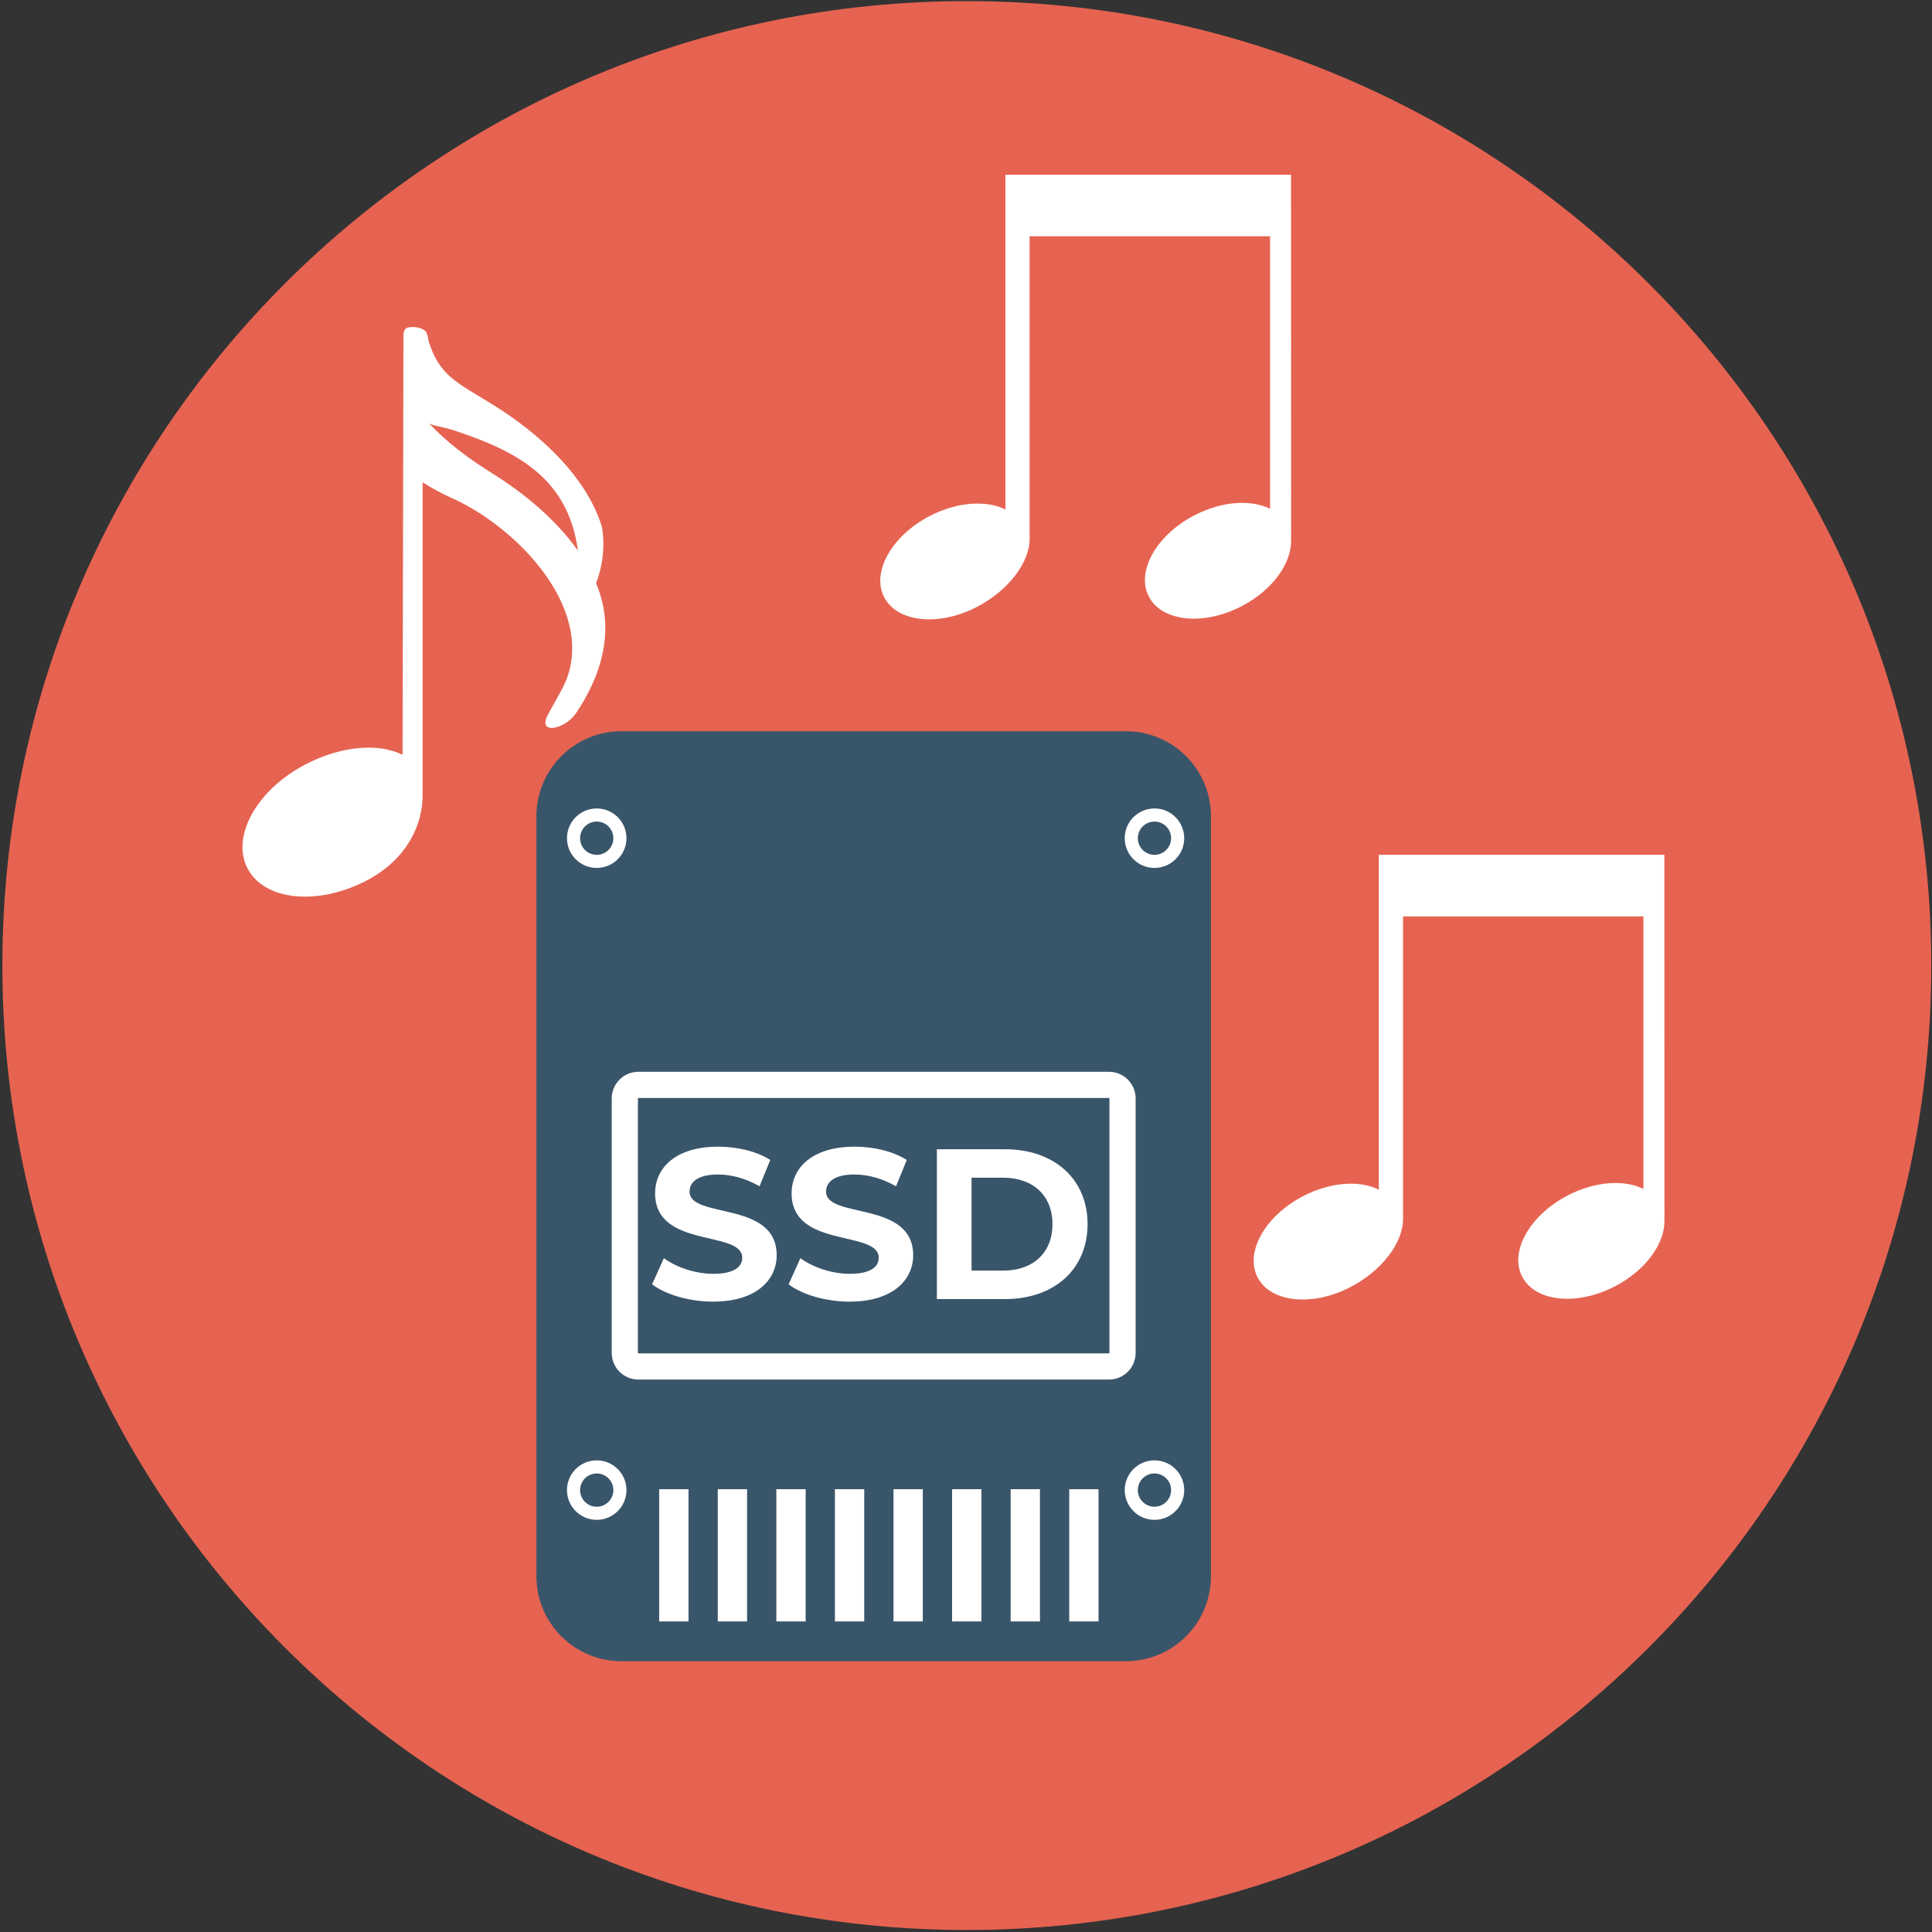 <svg width="784" height="784" viewBox="0 0 784 784" fill="none" xmlns="http://www.w3.org/2000/svg">
<rect x="0" y="0" width="784" height="784" fill="#333333" stroke="none"/>
<path d="M392.331 783.189C608.479 783.189 783.701 607.967 783.701 391.819C783.701 175.672 608.479 0.449 392.331 0.449C176.183 0.449 0.961 175.672 0.961 391.819C0.961 607.967 176.183 783.189 392.331 783.189Z" fill="#E66351"/>
<path d="M456.902 296.74H252.172C233.118 296.74 217.672 312.186 217.672 331.24V639.61C217.672 658.664 233.118 674.11 252.172 674.11H456.902C475.956 674.11 491.402 658.664 491.402 639.61V331.24C491.402 312.186 475.956 296.74 456.902 296.74Z" fill="#39556A"/>
<path d="M450.021 440.24H259.051C256.013 440.24 253.551 442.703 253.551 445.74V549.01C253.551 552.048 256.013 554.51 259.051 554.51H450.021C453.058 554.51 455.521 552.048 455.521 549.01V445.74C455.521 442.703 453.058 440.24 450.021 440.24Z" stroke="white" stroke-width="10.63" stroke-miterlimit="10"/>
<path d="M289.379 528.202C306.751 528.202 315.176 519.516 315.176 509.354C315.176 487.031 279.824 494.761 279.824 483.556C279.824 479.735 283.038 476.608 291.376 476.608C296.762 476.608 302.581 478.171 308.227 481.385L312.57 470.701C306.924 467.14 299.107 465.316 291.463 465.316C274.178 465.316 265.84 473.915 265.84 484.251C265.84 506.835 301.192 499.018 301.192 510.396C301.192 514.131 297.804 516.911 289.465 516.911C282.169 516.911 274.526 514.305 269.401 510.57L264.623 521.167C270.009 525.336 279.737 528.202 289.379 528.202ZM344.769 528.202C362.141 528.202 370.566 519.516 370.566 509.354C370.566 487.031 335.214 494.761 335.214 483.556C335.214 479.735 338.428 476.608 346.767 476.608C352.152 476.608 357.972 478.171 363.617 481.385L367.96 470.701C362.315 467.14 354.497 465.316 346.853 465.316C329.568 465.316 321.23 473.915 321.23 484.251C321.23 506.835 356.582 499.018 356.582 510.396C356.582 514.131 353.194 516.911 344.856 516.911C337.559 516.911 329.916 514.305 324.791 510.57L320.014 521.167C325.399 525.336 335.127 528.202 344.769 528.202ZM380.181 527.16H407.803C427.694 527.16 441.331 515.173 441.331 496.759C441.331 478.345 427.694 466.358 407.803 466.358H380.181V527.16ZM394.253 515.608V477.911H407.108C419.181 477.911 427.086 485.12 427.086 496.759C427.086 508.398 419.181 515.608 407.108 515.608H394.253Z" fill="white"/>
<path d="M279.39 604.311H267.5V657.971H279.39V604.311Z" fill="white"/>
<path d="M303.16 604.311H291.27V657.971H303.16V604.311Z" fill="white"/>
<path d="M326.929 604.311H315.039V657.971H326.929V604.311Z" fill="white"/>
<path d="M350.699 604.311H338.809V657.971H350.699V604.311Z" fill="white"/>
<path d="M374.468 604.311H362.578V657.971H374.468V604.311Z" fill="white"/>
<path d="M398.242 604.311H386.352V657.971H398.242V604.311Z" fill="white"/>
<path d="M422.011 604.311H410.121V657.971H422.011V604.311Z" fill="white"/>
<path d="M445.781 604.311H433.891V657.971H445.781V604.311Z" fill="white"/>
<path d="M242.148 614.09C247.345 614.09 251.558 609.877 251.558 604.68C251.558 599.483 247.345 595.27 242.148 595.27C236.951 595.27 232.738 599.483 232.738 604.68C232.738 609.877 236.951 614.09 242.148 614.09Z" stroke="white" stroke-width="5.32" stroke-miterlimit="10"/>
<path d="M468.48 614.09C473.677 614.09 477.89 609.877 477.89 604.68C477.89 599.483 473.677 595.27 468.48 595.27C463.283 595.27 459.07 599.483 459.07 604.68C459.07 609.877 463.283 614.09 468.48 614.09Z" stroke="white" stroke-width="5.32" stroke-miterlimit="10"/>
<path d="M242.148 349.55C247.345 349.55 251.558 345.337 251.558 340.14C251.558 334.943 247.345 330.73 242.148 330.73C236.951 330.73 232.738 334.943 232.738 340.14C232.738 345.337 236.951 349.55 242.148 349.55Z" stroke="white" stroke-width="5.32" stroke-miterlimit="10"/>
<path d="M468.48 349.55C473.677 349.55 477.89 345.337 477.89 340.14C477.89 334.943 473.677 330.73 468.48 330.73C463.283 330.73 459.07 334.943 459.07 340.14C459.07 345.337 463.283 349.55 468.48 349.55Z" stroke="white" stroke-width="5.32" stroke-miterlimit="10"/>
<path d="M675.389 346.891H559.519V482.741C551.779 478.891 539.939 479.591 528.789 485.391C513.299 493.441 505.039 508.241 510.339 518.391C515.639 528.541 532.499 530.351 547.999 522.301C560.929 515.581 569.409 504.131 569.349 494.651V371.861H666.899V482.461C659.149 478.611 647.319 479.311 636.169 485.111C620.679 493.161 612.419 507.961 617.719 518.111C623.019 528.261 639.869 530.041 655.359 521.981C668.289 515.261 676.149 503.851 675.359 494.331H675.439L675.389 346.891Z" fill="white"/>
<path d="M523.899 70.91H407.999V206.75C400.259 202.9 388.419 203.6 377.269 209.4C361.779 217.45 353.519 232.25 358.819 242.4C364.119 252.55 380.969 254.33 396.459 246.27C409.389 239.55 417.869 228.1 417.809 218.62V95.87H515.399V206.47C507.649 202.62 495.819 203.32 484.669 209.12C469.179 217.17 460.919 231.97 466.219 242.12C471.519 252.27 488.369 254.05 503.859 245.99C516.789 239.27 524.649 227.86 523.859 218.34H523.939L523.899 70.91Z" fill="white"/>
<path d="M243.441 240.879C242.991 239.459 242.441 238.069 241.891 236.689C246.821 223.689 244.111 213.299 244.111 213.299C237.531 192.759 218.501 175.719 200.201 164.349C185.141 155.009 178.351 152.579 173.901 138.349C173.782 137.311 173.55 136.288 173.211 135.299C173.125 135.102 173.014 134.917 172.881 134.749V134.679C171.511 132.819 167.511 132.339 165.411 132.949C163.621 133.469 163.711 135.589 163.711 137.289C163.711 137.659 163.711 138.039 163.711 138.419L163.361 306.299C153.451 301.369 138.361 302.729 124.051 310.149C104.241 320.449 93.671 339.369 100.451 352.409C107.231 365.449 128.791 367.669 148.601 357.409C165.141 348.809 171.601 334.609 171.491 322.479V195.719C175.459 198.254 179.618 200.478 183.931 202.369C210.111 214.369 240.681 246.419 230.011 275.369C228.591 279.219 224.221 286.469 222.301 290.089C217.941 298.309 229.191 296.089 233.701 289.459C243.751 274.629 248.831 257.719 243.441 240.879ZM199.531 191.929C190.531 186.349 181.341 179.539 174.161 171.849C176.491 173.019 179.161 173.009 184.601 174.779C211.961 183.779 230.261 195.189 234.411 222.599C234.411 222.599 234.411 222.859 234.411 223.309C225.431 210.589 212.311 199.869 199.521 191.939L199.531 191.929Z" fill="white"/>
</svg>
